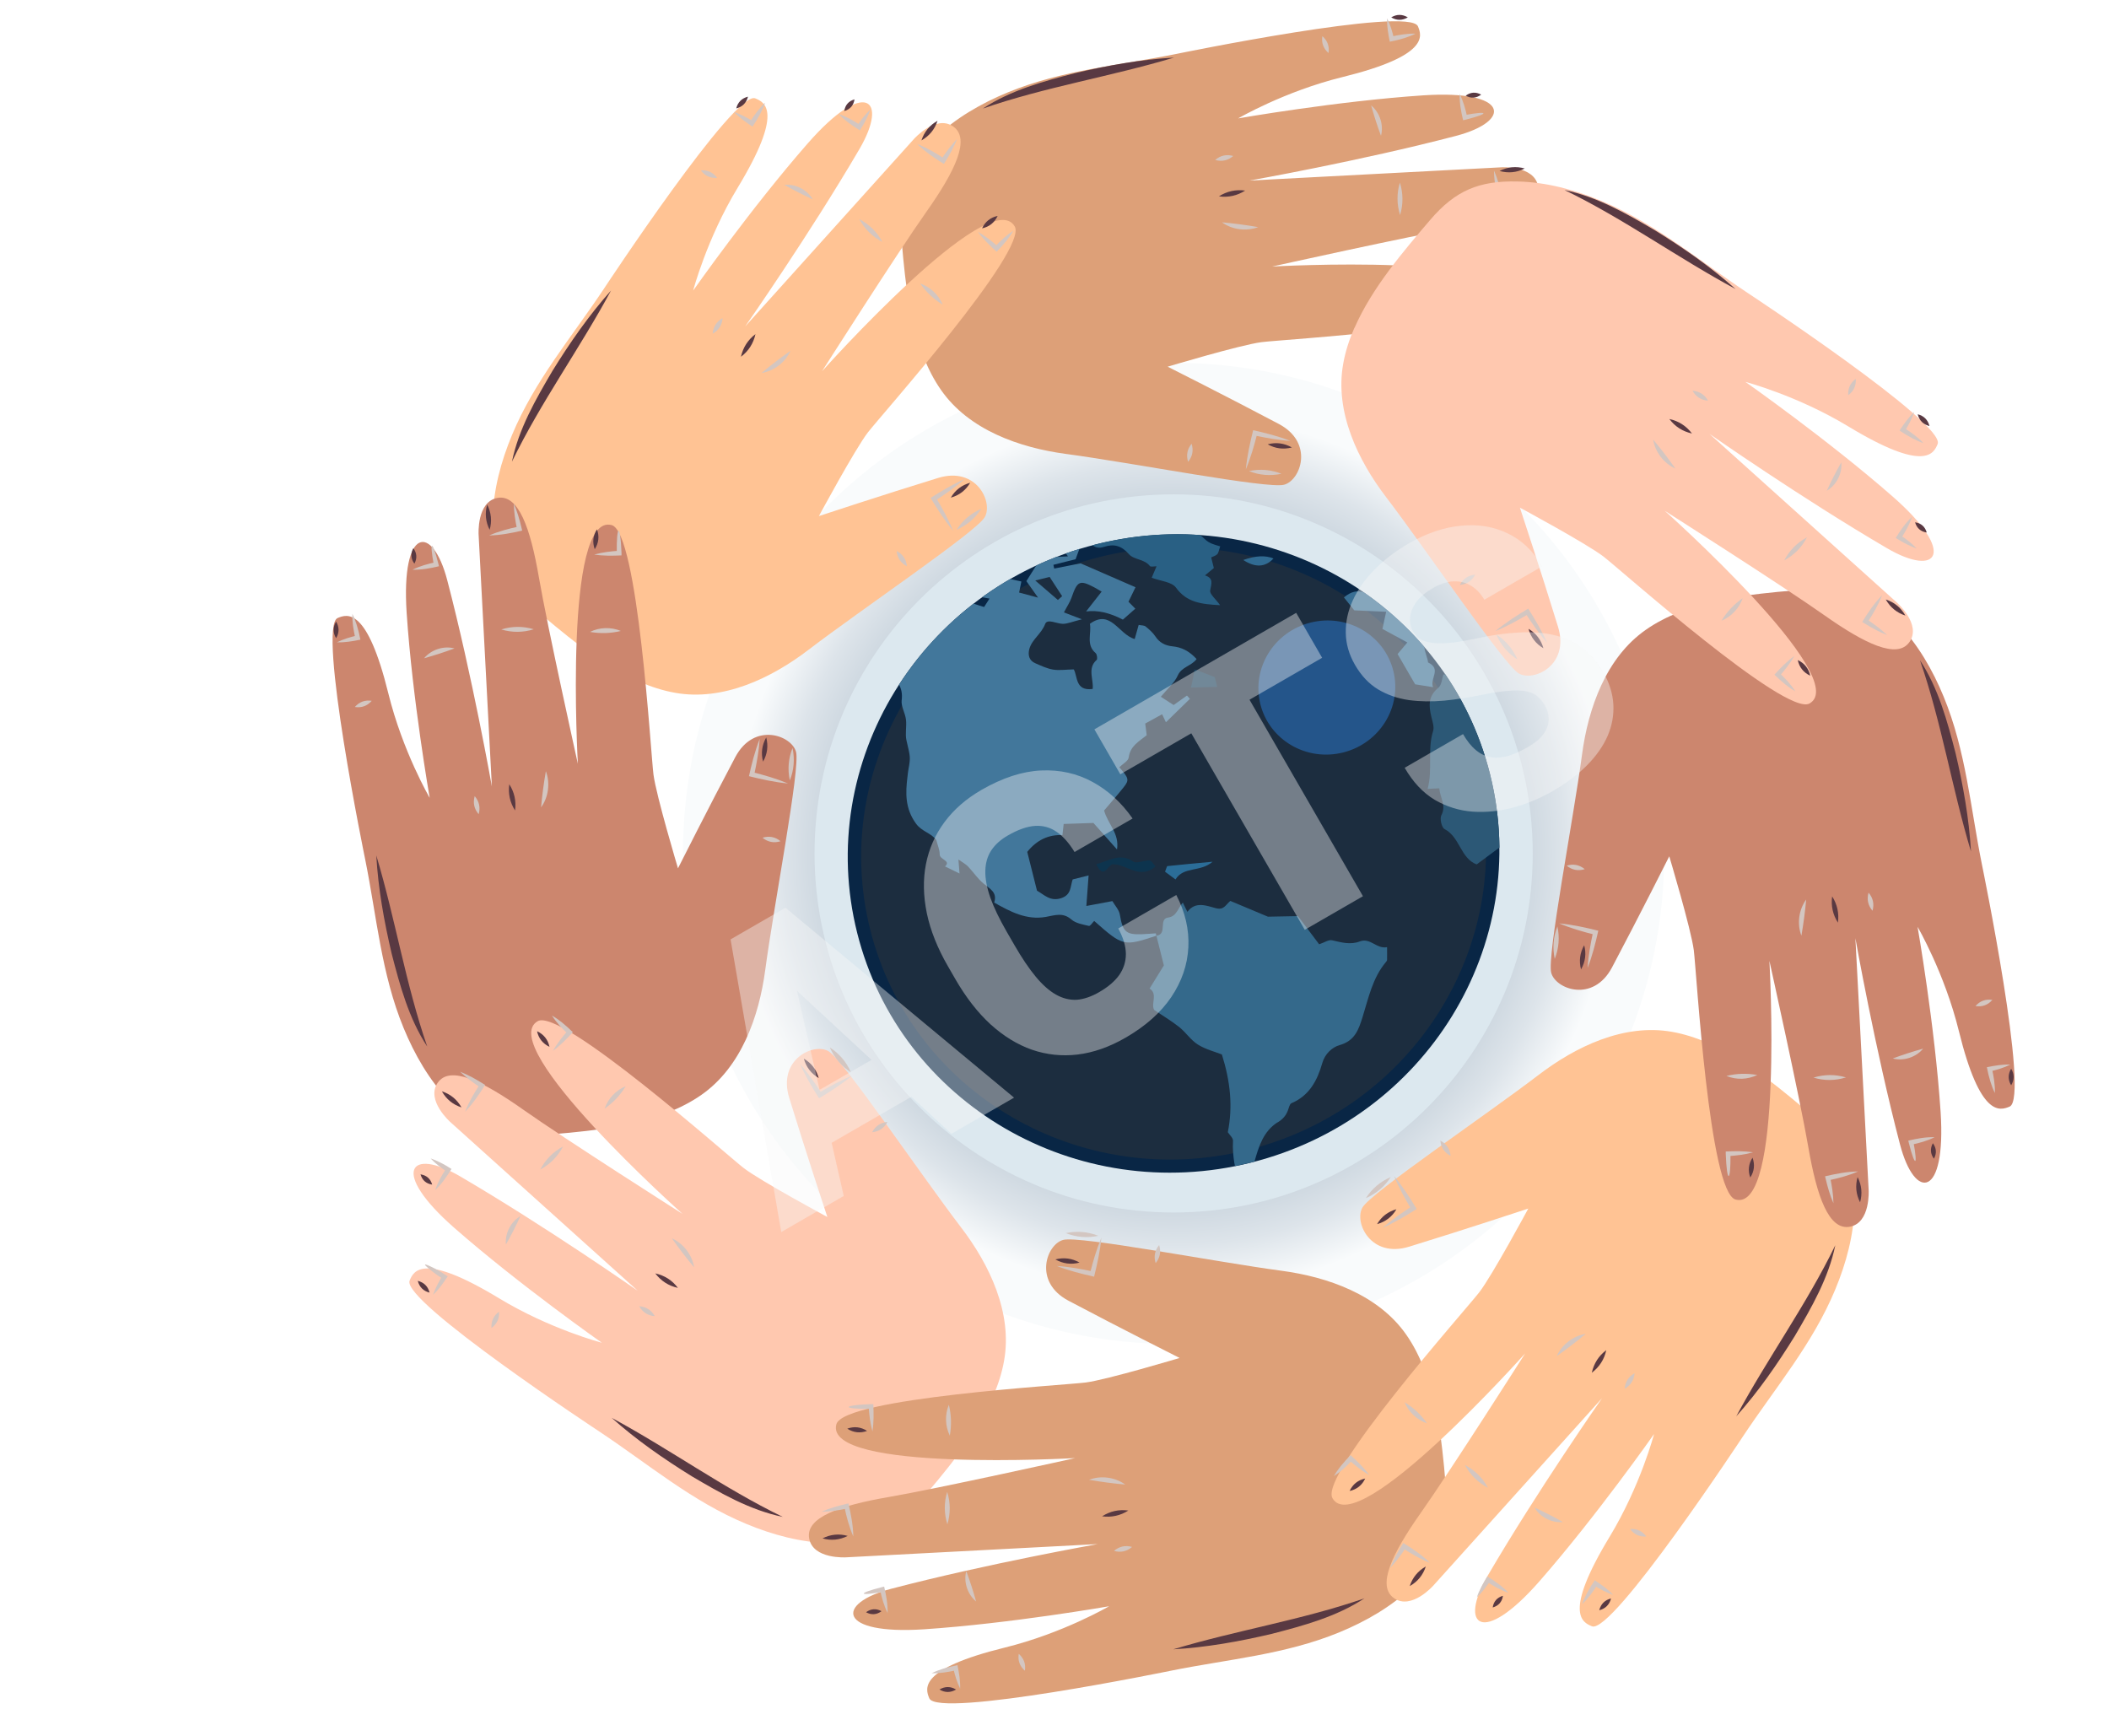 <svg width="475" height="391" viewBox="0 0 475 391" fill="none" xmlns="http://www.w3.org/2000/svg">
<path d="M264.331 296.158C321.729 296.158 368.26 249.626 368.26 192.226C368.26 134.825 321.729 88.293 264.331 88.293C206.932 88.293 160.401 134.825 160.401 192.226C160.401 249.626 206.932 296.158 264.331 296.158Z" fill="#DCE8EF"/>
<path d="M264.33 302.729C325.358 302.729 374.83 253.255 374.83 192.226C374.83 131.196 325.358 81.723 264.33 81.723C203.303 81.723 153.831 131.196 153.831 192.226C153.831 253.255 203.303 302.729 264.33 302.729Z" fill="url(#paint0_radial_6858_9821)"/>
<path d="M264.33 273.108C308.999 273.108 345.21 236.896 345.21 192.226C345.21 147.556 308.999 111.344 264.33 111.344C219.662 111.344 183.451 147.556 183.451 192.226C183.451 236.896 219.662 273.108 264.33 273.108Z" fill="#DCE8EF"/>
<path d="M281.791 261.86C321.146 251.982 345.227 212.803 335.576 174.353C325.925 135.902 286.199 112.74 246.844 122.618C207.489 132.496 183.408 171.675 193.059 210.126C202.71 248.576 242.436 271.739 281.791 261.86Z" fill="#092645"/>
<path style="mix-blend-mode:screen" d="M281.084 258.998C318.823 249.525 341.916 211.957 332.662 175.088C323.408 138.219 285.312 116.009 247.573 125.482C209.834 134.955 186.741 172.522 195.995 209.391C205.249 246.262 243.344 268.471 281.084 258.998Z" fill="#1C2D3F"/>
<path d="M203.076 157.704C202.914 159.093 203.862 160.59 204.045 162.066C204.239 163.628 203.819 165.287 204.164 166.784C205.015 170.489 205.123 170.457 204.595 173.365C204.498 173.871 204.455 174.399 204.39 174.916C203.927 178.632 203.83 182.09 206.297 185.504C207.621 187.336 209.711 187.594 210.885 189.221C211.154 190.308 211.65 191.407 211.65 192.495C211.65 193.626 214.299 193.874 212.835 195.156C213.933 195.683 215.14 196.276 216.109 196.75C216.066 196.168 215.98 195.123 215.861 193.594C216.841 194.294 217.52 194.638 218.015 195.156C219.222 196.416 220.191 197.924 221.516 199.012C222.938 200.186 224.683 200.983 223.918 203.299C227.526 205.334 231.188 207.295 235.529 206.53C237.543 206.175 239.374 205.431 241.291 207.101C242.293 207.973 243.876 208.232 245.244 208.555C245.535 208.63 246.041 207.823 246.44 207.435C252.935 213.165 253.064 213.198 260.442 210.763C260.399 210.58 260.345 210.235 260.302 210.235C259.236 210.278 258.18 210.397 257.114 210.429C253.538 210.548 252.859 209.805 252.224 206.035C252.041 204.925 251.093 203.934 250.533 202.965C248.293 203.385 246.537 203.708 244.674 204.063C244.857 201.532 245.018 199.41 245.18 197.181C243.79 197.525 242.702 197.805 241.593 198.085C241.033 199.658 241.345 201.543 238.997 202.308C236.52 203.105 235.195 201.532 233.558 200.617C232.815 197.654 232.082 194.757 231.361 191.881C233.493 189.216 236.136 187.956 239.288 188.1C239.363 187.411 239.439 186.732 239.568 185.591C241.938 185.515 244.372 185.429 246.268 185.364C248.131 187.465 249.725 189.242 251.578 191.332C252.159 187.723 249.531 185.655 248.67 182.564C250.048 180.937 251.589 179.182 253.053 177.35C254.378 175.692 254.26 175.282 252.095 172.816C252.838 172.083 254.109 171.415 254.217 170.608C254.551 167.99 256.575 166.988 258.267 165.599C258.148 164.716 258.04 163.832 257.933 162.971C259.29 162.228 260.55 161.538 261.735 160.881C262.058 161.549 262.284 162.023 262.596 162.68C264.503 160.816 266.248 159.115 267.993 157.413C267.777 157.165 267.551 156.917 267.336 156.669C266.409 157.327 265.472 157.984 264.331 158.802C263.544 158.296 262.683 157.736 261.444 156.939C262.93 155.14 264.524 153.826 265.268 152.135C266.119 150.196 268.391 150.002 269.501 148.44C267.799 146.598 266.108 145.78 264.04 145.575C262.478 145.424 261.153 144.767 260.227 143.356C259.656 142.494 258.837 141.773 258.03 141.116C257.674 140.825 257.039 140.879 256.457 140.76C256.166 141.805 255.908 142.721 255.563 143.938C251.912 142.893 250.167 137.087 245.471 140.512C245.891 142.634 244.501 145.187 246.774 147.115C247.086 147.374 247.215 148.451 246.989 148.645C244.835 150.541 246.365 153.083 246.095 155.183C242.132 155.722 242.724 152.296 241.841 150.778C240.01 150.81 238.566 151.047 237.188 150.821C235.809 150.594 234.495 149.959 233.192 149.399C231.77 148.796 231.479 147.535 231.824 146.211C232.405 144.002 234.56 142.785 235.389 140.556C235.863 139.274 237.996 140.502 239.385 140.512C240.419 140.512 241.453 140.049 243.672 139.489C241.571 138.681 240.559 138.304 239.622 137.938C240.311 136.613 240.958 135.676 241.324 134.642C242.649 130.818 243.166 130.56 246.505 132.326C247 132.585 247.474 132.886 248.12 133.253C246.925 134.771 245.772 136.247 244.62 137.723C247.162 137.392 249.923 138.006 252.903 139.565C253.85 138.724 254.831 137.863 255.703 137.098C255.111 136.495 254.626 135.999 254.163 135.536C254.766 134.287 255.272 133.263 255.746 132.272C251.319 130.344 247.215 128.556 243.381 126.887C241.195 127.318 239.31 127.684 237.435 128.061C237.371 127.781 237.317 127.501 237.252 127.221C238.976 126.79 240.688 126.359 242.25 125.96C242.552 125.131 242.832 124.377 243.101 123.645C242.078 123.957 241.065 124.291 240.064 124.646C240.204 124.851 240.365 125.066 240.527 125.314C239.557 125.368 238.674 125.411 237.877 125.454C236.348 126.047 234.85 126.693 233.386 127.371C232.621 128.589 231.888 129.741 231.167 130.894C231.759 131.723 232.416 132.66 233.795 134.61C231.501 133.996 230.424 133.705 229.53 133.468C229.756 132.359 229.928 131.54 230.036 130.98C229.142 130.786 228.312 130.603 227.515 130.42C225.329 131.691 223.218 133.059 221.193 134.524C221.764 134.631 222.291 134.717 222.862 134.825C222.302 135.698 221.925 136.29 221.645 136.721C220.934 136.538 220.04 136.204 219.276 135.956C212.619 141.105 206.954 147.298 202.484 154.224C203.011 155.14 203.259 156.26 203.087 157.693L203.076 157.704ZM236.401 129.946C237.22 131.206 238.222 132.746 239.223 134.287C238.9 134.567 238.588 134.858 238.265 135.138C236.66 133.759 235.055 132.38 233.17 130.754C234.323 130.463 235.163 130.247 236.401 129.946Z" fill="#42779B"/>
<path d="M248.734 123.16C250.835 122.449 252.623 122.923 254.227 124.786C255.38 126.133 257.739 125.874 258.977 127.49C259.171 127.748 259.968 127.544 260.485 127.554C260.151 128.33 259.882 128.965 259.387 130.129C261.412 130.893 263.9 131.055 264.848 132.348C267.271 135.676 270.47 136.096 274.8 136.311C273.777 134.879 272.42 133.813 272.56 133.005C272.818 131.486 273.421 130.247 271.386 129.601C272.075 129.03 272.732 128.491 273.389 127.942C273.184 127.134 273.001 126.413 272.786 125.551C273.26 125.314 273.831 125.185 274.154 124.829C274.466 124.495 274.52 123.924 274.821 123.063C273.507 122.675 272.344 122.416 271.31 121.393C270.987 121.07 270.642 120.779 270.276 120.499C262.618 119.971 254.723 120.628 246.849 122.6C246.591 122.664 246.332 122.74 246.063 122.804C246.731 123.343 247.539 123.558 248.734 123.149V123.16Z" fill="#296084"/>
<path d="M287.736 252.826C288.942 252.061 289.621 251.307 290.073 250.1C290.288 249.529 290.45 248.668 290.87 248.485C294.92 246.772 296.708 243.325 297.817 239.437C298.421 237.315 300.079 235.871 301.695 235.408C305.152 234.439 305.993 231.929 306.887 229.075C308.222 224.798 309.116 220.307 312.121 216.72C312.24 216.58 312.39 216.408 312.401 216.235C312.423 215.352 312.412 214.469 312.401 213.338C310.064 213.822 308.621 211.14 306.273 212.045C304.129 212.875 302.104 212.261 300.004 211.787C299.239 211.614 298.281 212.304 297.106 212.691C295.76 210.903 294.091 208.685 292.335 206.347C290.31 206.39 288.016 206.433 285.571 206.476C282.846 205.335 279.894 204.096 277.094 202.922C275.952 203.902 275.672 205.044 273.787 204.548C271.795 204.031 269.242 202.922 267.432 205.389C267.045 204.591 266.808 204.128 266.398 203.299C265.278 204.581 265.02 206.412 263.092 206.67C260.851 206.972 263.016 210.44 260.453 210.763C260.959 212.767 261.455 214.76 262.133 217.452C261.239 218.907 260.065 220.792 258.913 222.666C260.841 223.872 259.15 226.102 259.947 227.481C261.95 228.827 263.867 229.969 265.591 231.337C267.088 232.532 268.197 234.277 269.791 235.279C271.547 236.378 273.669 236.905 275.198 237.509C277.137 243.681 277.686 249.303 276.534 255.012C276.889 255.583 277.751 256.315 277.708 256.994C277.6 258.664 277.751 260.322 277.999 261.917C278.042 262.186 278.096 262.423 278.15 262.649C279.367 262.401 280.584 262.132 281.812 261.83C282.059 261.766 282.296 261.701 282.544 261.636C283.492 258.233 284.548 254.829 287.736 252.793V252.826Z" fill="#34698B"/>
<path d="M323.937 154.924C321.6 156.82 321.794 159.028 322.386 161.495C322.634 162.54 323.065 163.746 322.763 164.683C321.427 168.927 322.731 173.279 321.535 177.684C322.537 177.641 323.054 177.619 324.163 177.566C324.346 179.731 325.8 181.433 324.626 183.63C324.228 184.373 324.691 186.387 325.337 186.732C328.859 188.574 328.924 193.335 332.586 194.703C334.202 193.507 335.914 192.236 337.713 190.901C337.67 185.418 336.981 179.871 335.591 174.334C333.523 166.094 330.066 158.554 325.531 151.887C325.38 151.897 325.23 151.919 325.079 151.93C324.799 152.727 324.734 154.278 323.948 154.924H323.937Z" fill="#2C5876"/>
<path d="M302.686 134.566C303.558 135.653 304.409 136.72 305.013 137.474C307.49 137.582 309.72 137.679 312.197 137.797C311.917 139.068 311.744 139.865 311.357 141.664C313.005 142.558 314.933 143.614 316.968 144.712C316.193 145.639 315.267 146.726 314.771 147.319C316.268 149.893 317.485 152.004 318.724 154.137C319.801 154.309 320.997 154.503 322.763 154.783C321.966 152.823 324.756 150.712 321.643 149.215C321.492 148.062 320.878 146.877 320.803 145.714C316.796 141.039 312.218 136.914 307.188 133.424C305.777 132.928 304.291 133.198 302.686 134.566Z" fill="#396F94"/>
<path d="M258.891 193.809C257.663 193.745 256.037 194.585 255.24 194.057C252.149 191.978 249.779 193.971 246.903 194.628C248.573 198.193 249.402 195.123 250.468 194.693C253.656 194.456 256.575 198.323 260.259 195.156C259.753 194.628 259.344 193.831 258.891 193.809Z" fill="#0D344E"/>
<path d="M268.703 152.781C268.574 153.438 268.402 154.084 268.208 154.871C270.362 154.817 272.204 154.774 274.143 154.72C273.927 153.847 273.712 152.986 273.593 152.512C271.87 151.844 270.438 151.284 269.016 150.734C268.919 151.413 268.833 152.102 268.703 152.781Z" fill="#173E58"/>
<path d="M262.403 196.351C263.146 196.9 263.954 197.503 264.751 198.085C266.582 195.101 270.276 196.523 273.109 194.1C269.21 194.466 266.075 194.735 262.941 195.08C262.78 195.101 262.683 195.672 262.403 196.34V196.351Z" fill="#2B6D98"/>
<path d="M280.013 126.131C282.699 127.898 284.968 127.787 286.82 125.797C285.026 125.043 282.756 125.155 280.013 126.131Z" fill="#316B92"/>
<path style="mix-blend-mode:screen" d="M313.812 151.102C311.787 143.024 303.44 138.155 295.168 140.234C286.896 142.313 281.844 150.542 283.869 158.62C285.894 166.699 294.241 171.568 302.514 169.489C310.786 167.41 315.837 159.181 313.812 151.102Z" fill="#24558A"/>
<g filter="url(#filter0_d_6858_9821)">
<path d="M207.988 78.308C209.043 81.012 210.346 83.565 211.962 85.87C218.22 94.842 229.637 98.849 240.053 100.239C254.831 102.21 285.442 108.155 289.19 107.186C292.938 106.217 296.04 97.751 288.027 93.496C276.545 87.41 262.984 80.592 262.984 80.592C262.984 80.592 279.367 75.68 284.128 75.066C288.888 74.452 338.672 71.598 340.287 65.663C343.249 54.794 286.53 58.037 286.53 58.037C286.53 58.037 317.367 51.186 328.493 49.269C339.62 47.351 347.267 44.669 346.416 39.941C345.565 35.212 338.123 35.686 338.123 35.686L281.424 38.67C281.424 38.67 306.305 34.264 327.879 28.62C340.654 25.281 340.007 18.193 320.566 19.475C301.124 20.768 278.861 24.667 278.861 24.667C278.861 24.667 289.276 18.581 302.352 15.361C321.837 10.567 320.275 6.129 319.359 3.932C317.442 -0.667 264.966 10.147 264.945 10.147C252.106 12.743 239.277 13.745 227.009 18.797C221.031 21.263 215.301 24.548 210.605 29.04C204.379 34.997 202.161 40.328 202.828 48.978C203.539 58.187 204.379 69.131 207.966 78.297L207.988 78.308Z" fill="#DDA078"/>
</g>
<g style="mix-blend-mode:multiply">
<path d="M336.485 38.422C337.422 40.565 338.004 42.806 338.489 45.079L337.853 44.68C339.749 44.292 341.666 43.98 343.648 43.948C341.839 44.745 339.964 45.262 338.079 45.714L337.573 45.833C337.002 43.398 336.528 40.942 336.475 38.422H336.485Z" fill="#D3C6C1"/>
</g>
<g style="mix-blend-mode:multiply">
<path d="M332.166 62.042C332.672 63.873 332.888 65.747 333.017 67.632L332.468 67.126C339.167 67.04 339.189 67.956 332.489 68.192H331.972C331.875 66.135 331.843 64.089 332.166 62.031V62.042Z" fill="#D3C6C1"/>
</g>
<g style="mix-blend-mode:multiply">
<path d="M328.752 21.144C329.581 22.802 330.055 24.558 330.443 26.346L329.807 25.937C335.43 24.881 335.58 25.571 330.033 26.971L329.527 27.089C329.064 25.129 328.698 23.169 328.752 21.133V21.144Z" fill="#D3C6C1"/>
</g>
<g style="mix-blend-mode:multiply">
<path d="M312.412 4.114C313.144 5.579 313.586 7.119 313.952 8.66L313.317 8.25C315.126 7.841 316.947 7.529 318.821 7.583C317.97 8.014 317.097 8.326 316.225 8.606C315.169 8.929 314.092 9.188 313.015 9.392C312.66 7.658 312.358 5.924 312.412 4.104V4.114Z" fill="#D3C6C1"/>
</g>
<g style="mix-blend-mode:multiply">
<path d="M290.644 99.313C287.887 99.141 285.194 98.645 282.523 98.075L283.158 97.676C282.469 100.401 281.693 103.094 280.595 105.722C280.875 102.717 281.521 99.809 282.243 96.9C285.086 97.536 287.908 98.247 290.644 99.313Z" fill="#D3C6C1"/>
</g>
<g style="mix-blend-mode:multiply">
<path d="M288.608 106.713C286.12 107.241 283.665 107.047 281.295 106.11C283.783 105.571 286.239 105.776 288.608 106.713Z" fill="#D3C6C1"/>
</g>
<g style="mix-blend-mode:multiply">
<path d="M314.739 61.084C315.794 63.271 315.88 65.802 314.954 68.042C314.383 65.673 314.329 63.486 314.739 61.084Z" fill="#D3C6C1"/>
</g>
<g style="mix-blend-mode:multiply">
<path d="M315.288 41.125C316.042 43.538 316.063 46.015 315.331 48.439C314.577 46.004 314.566 43.57 315.288 41.125Z" fill="#D3C6C1"/>
</g>
<g style="mix-blend-mode:multiply">
<path d="M308.815 23.74C310.764 25.345 311.68 28.146 311.034 30.591C310.15 28.2 309.504 26.196 308.815 23.74Z" fill="#D3C6C1"/>
</g>
<g style="mix-blend-mode:multiply">
<path d="M297.828 8.145C298.981 9.146 299.455 10.439 299.218 11.947C298.065 10.945 297.591 9.653 297.828 8.145Z" fill="#D3C6C1"/>
</g>
<g style="mix-blend-mode:multiply">
<path d="M283.374 51.153C280.713 52.166 277.525 51.757 275.22 50.076C278.074 50.335 280.552 50.669 283.374 51.153Z" fill="#D3C6C1"/>
</g>
<g style="mix-blend-mode:screen">
<path d="M333.373 62.161C334.934 61.601 336.442 61.762 337.832 62.667C336.27 63.238 334.762 63.055 333.373 62.161Z" fill="#593942"/>
</g>
<g style="mix-blend-mode:screen">
<path d="M264.417 12.969C250.113 17.267 235.443 19.572 221.354 24.451C227.644 20.304 235.076 18.301 242.282 16.437C249.563 14.725 256.931 13.4 264.417 12.969Z" fill="#593942"/>
</g>
<g style="mix-blend-mode:screen">
<path d="M290.967 100.787C289.072 101.283 287.219 101.046 285.517 100.076C287.413 99.57 289.255 99.818 290.967 100.787Z" fill="#593942"/>
</g>
<g style="mix-blend-mode:screen">
<path d="M337.735 38.508C339.544 37.593 341.461 37.399 343.411 37.948C341.601 38.874 339.684 39.058 337.735 38.508Z" fill="#593942"/>
</g>
<g style="mix-blend-mode:screen">
<path d="M333.599 21.316C332.5 22.124 331.304 22.21 330.109 21.553C331.208 20.734 332.403 20.659 333.599 21.316Z" fill="#593942"/>
</g>
<g style="mix-blend-mode:screen">
<path d="M317.076 3.911C315.848 4.643 314.566 4.654 313.338 3.911C314.566 3.168 315.848 3.178 317.076 3.911Z" fill="#593942"/>
</g>
<g style="mix-blend-mode:screen">
<path d="M280.444 42.925C278.645 44.077 276.652 44.519 274.531 44.228C276.329 43.075 278.322 42.644 280.444 42.925Z" fill="#593942"/>
</g>
<g style="mix-blend-mode:multiply">
<path d="M277.762 35.135C276.577 36.147 275.198 36.46 273.69 36.029C274.875 35.006 276.254 34.715 277.762 35.135Z" fill="#D3C6C1"/>
</g>
<g style="mix-blend-mode:multiply">
<path d="M268.38 99.949C268.843 101.425 268.585 102.814 267.594 104.021C267.12 102.545 267.4 101.156 268.38 99.949Z" fill="#D3C6C1"/>
</g>
<g filter="url(#filter1_d_6858_9821)">
<path d="M143.932 151.522C146.593 152.685 149.318 153.568 152.086 154.053C162.857 155.97 173.768 150.735 182.116 144.348C193.964 135.289 219.803 117.85 221.774 114.511C223.745 111.172 219.954 102.986 211.273 105.657C198.854 109.47 184.442 114.242 184.442 114.242C184.442 114.242 192.553 99.184 195.482 95.381C198.412 91.579 231.597 54.353 228.549 49.011C222.959 39.23 185.142 81.626 185.142 81.626C185.142 81.626 202.096 54.978 208.612 45.758C215.129 36.527 218.64 29.235 214.687 26.488C210.734 23.741 205.812 29.342 205.812 29.342L167.822 71.544C167.822 71.544 182.299 50.831 193.565 31.583C200.232 20.187 194.761 15.63 181.932 30.29C169.093 44.95 156.114 63.455 156.114 63.455C156.114 63.455 159.173 51.779 166.153 40.264C176.547 23.095 172.303 21.059 170.106 20.154C165.496 18.259 136.037 63.014 136.027 63.024C128.778 73.936 120.419 83.716 115.325 95.963C112.837 101.941 111.113 108.307 110.973 114.802C110.779 123.419 112.987 128.751 119.569 134.395C126.591 140.406 134.906 147.547 143.932 151.489V151.522Z" fill="#FFC394"/>
</g>
<g style="mix-blend-mode:multiply">
<path d="M206.587 32.444C208.774 33.294 210.766 34.469 212.716 35.74L211.983 35.901C213.061 34.285 214.192 32.713 215.559 31.291C214.849 33.133 213.89 34.824 212.867 36.483L212.597 36.924C210.465 35.61 208.397 34.199 206.576 32.454L206.587 32.444Z" fill="#D3C6C1"/>
</g>
<g style="mix-blend-mode:multiply">
<path d="M220.245 52.21C221.904 53.147 223.368 54.321 224.801 55.559L224.058 55.592C225.318 54.256 226.643 52.996 228.215 51.994C227.752 52.813 227.214 53.556 226.643 54.278C225.964 55.129 225.221 55.926 224.467 56.701C222.938 55.312 221.473 53.89 220.245 52.21Z" fill="#D3C6C1"/>
</g>
<g style="mix-blend-mode:multiply">
<path d="M188.912 25.689C190.668 26.271 192.251 27.176 193.781 28.177L193.048 28.339C193.921 27.025 194.858 25.765 196.032 24.666C195.784 25.442 195.461 26.152 195.105 26.863C194.685 27.725 194.179 28.544 193.673 29.362C191.96 28.307 190.312 27.176 188.912 25.7V25.689Z" fill="#D3C6C1"/>
</g>
<g style="mix-blend-mode:multiply">
<path d="M165.313 25.216C166.864 25.743 168.264 26.508 169.621 27.337L168.889 27.499C169.88 25.927 170.946 24.429 172.314 23.137C172.023 24.041 171.625 24.882 171.194 25.7C170.677 26.67 170.095 27.618 169.481 28.522C168.006 27.542 166.562 26.541 165.313 25.216Z" fill="#D3C6C1"/>
</g>
<g style="mix-blend-mode:multiply">
<path d="M217.24 107.919C215.161 109.75 212.91 111.301 210.616 112.788L210.788 112.055C212.22 114.468 213.588 116.924 214.665 119.552C212.737 117.225 211.133 114.716 209.592 112.152C212.048 110.59 214.547 109.104 217.24 107.908V107.919Z" fill="#D3C6C1"/>
</g>
<g style="mix-blend-mode:multiply">
<path d="M221.031 114.598C219.652 116.73 217.767 118.335 215.43 119.337C216.809 117.194 218.694 115.61 221.031 114.598Z" fill="#D3C6C1"/>
</g>
<g style="mix-blend-mode:multiply">
<path d="M207.244 63.852C209.539 64.649 211.38 66.383 212.318 68.623C210.239 67.352 208.655 65.844 207.244 63.852Z" fill="#D3C6C1"/>
</g>
<g style="mix-blend-mode:multiply">
<path d="M193.522 49.344C195.763 50.518 197.529 52.252 198.725 54.482C196.463 53.297 194.739 51.584 193.522 49.344Z" fill="#D3C6C1"/>
</g>
<g style="mix-blend-mode:multiply">
<path d="M176.644 41.631C179.164 41.383 181.782 42.719 183.053 44.906C180.737 43.839 178.863 42.88 176.644 41.631Z" fill="#D3C6C1"/>
</g>
<g style="mix-blend-mode:multiply">
<path d="M157.849 38.368C159.367 38.26 160.628 38.842 161.522 40.07C160.003 40.178 158.743 39.596 157.849 38.368Z" fill="#D3C6C1"/>
</g>
<g style="mix-blend-mode:multiply">
<path d="M178.044 79.008C176.881 81.604 174.339 83.564 171.517 84.016C173.714 82.175 175.696 80.667 178.044 79.008Z" fill="#D3C6C1"/>
</g>
<g style="mix-blend-mode:screen">
<path d="M221.182 51.433C221.882 49.936 223.078 48.977 224.693 48.633C223.993 50.141 222.798 51.089 221.182 51.433Z" fill="#593942"/>
</g>
<g style="mix-blend-mode:screen">
<path d="M137.631 65.414C130.555 78.566 121.809 90.565 115.303 103.986C116.822 96.608 120.656 89.94 124.437 83.521C128.379 77.155 132.644 71.004 137.642 65.414H137.631Z" fill="#593942"/>
</g>
<g style="mix-blend-mode:screen">
<path d="M218.511 108.736C217.52 110.427 216.044 111.569 214.148 112.086C215.139 110.384 216.615 109.264 218.511 108.736Z" fill="#593942"/>
</g>
<g style="mix-blend-mode:screen">
<path d="M207.535 31.625C208.16 29.697 209.377 28.2 211.154 27.209C210.529 29.137 209.302 30.623 207.535 31.625Z" fill="#593942"/>
</g>
<g style="mix-blend-mode:screen">
<path d="M192.456 22.383C192.251 23.729 191.465 24.634 190.151 25.011C190.345 23.665 191.142 22.76 192.456 22.383Z" fill="#593942"/>
</g>
<g style="mix-blend-mode:screen">
<path d="M168.469 21.77C168.113 23.159 167.219 24.075 165.819 24.419C166.164 23.03 167.079 22.125 168.469 21.77Z" fill="#593942"/>
</g>
<g style="mix-blend-mode:screen">
<path d="M170.149 75.26C169.686 77.349 168.598 79.073 166.885 80.355C167.338 78.265 168.447 76.552 170.149 75.26Z" fill="#593942"/>
</g>
<g style="mix-blend-mode:multiply">
<path d="M162.749 71.652C162.631 73.203 161.866 74.399 160.509 75.164C160.628 73.613 161.392 72.417 162.749 71.652Z" fill="#D3C6C1"/>
</g>
<g style="mix-blend-mode:multiply">
<path d="M201.945 124.107C203.324 124.829 204.121 125.992 204.261 127.543C202.882 126.833 202.096 125.658 201.945 124.107Z" fill="#D3C6C1"/>
</g>
<g filter="url(#filter2_d_6858_9821)">
<path d="M150.417 248.58C153.12 247.524 155.673 246.221 157.978 244.605C166.95 238.347 170.957 226.93 172.346 216.514C174.317 201.735 180.263 171.123 179.294 167.375C178.324 163.626 169.858 160.524 165.604 168.538C159.518 180.02 152.7 193.581 152.7 193.581C152.7 193.581 147.789 177.198 147.175 172.437C146.561 167.676 143.706 117.891 137.772 116.275C126.904 113.313 130.146 170.035 130.146 170.035C130.146 170.035 123.295 139.197 121.378 128.07C119.461 116.943 116.779 109.296 112.05 110.147C107.322 110.998 107.796 118.441 107.796 118.441L110.78 175.141C110.78 175.141 106.374 150.259 100.73 128.684C97.391 115.909 90.304 116.556 91.586 135.998C92.878 155.44 96.777 177.704 96.777 177.704C96.777 177.704 90.692 167.289 87.471 154.212C82.678 134.727 78.24 136.289 76.043 137.204C71.444 139.122 82.258 191.6 82.258 191.621C84.854 204.461 85.856 217.289 90.907 229.558C93.374 235.536 96.659 241.266 101.15 245.963C107.107 252.188 112.438 254.407 121.087 253.739C130.297 253.029 141.24 252.188 150.406 248.602L150.417 248.58Z" fill="#CC866E"/>
</g>
<g style="mix-blend-mode:multiply">
<path d="M110.198 120.597C112.341 119.659 114.582 119.078 116.854 118.593L116.456 119.229C116.068 117.333 115.756 115.416 115.723 113.434C116.52 115.243 117.037 117.117 117.49 119.002L117.608 119.509C115.174 120.08 112.718 120.553 110.198 120.607V120.597Z" fill="#D3C6C1"/>
</g>
<g style="mix-blend-mode:multiply">
<path d="M133.829 124.904C135.66 124.397 137.535 124.182 139.42 124.053L138.913 124.602C138.827 117.902 139.743 117.881 139.98 124.58V125.098C137.922 125.194 135.876 125.227 133.819 124.904H133.829Z" fill="#D3C6C1"/>
</g>
<g style="mix-blend-mode:multiply">
<path d="M92.921 128.32C94.58 127.49 96.335 127.016 98.123 126.628L97.714 127.264C96.659 121.641 97.348 121.49 98.748 127.038L98.867 127.544C96.906 128.007 94.946 128.373 92.91 128.32H92.921Z" fill="#D3C6C1"/>
</g>
<g style="mix-blend-mode:multiply">
<path d="M75.893 144.671C77.358 143.938 78.898 143.497 80.438 143.13L80.029 143.766C79.619 141.956 79.307 140.136 79.361 138.262C79.792 139.113 80.104 139.985 80.384 140.868C80.707 141.924 80.966 143.001 81.17 144.078C79.436 144.434 77.702 144.735 75.882 144.681L75.893 144.671Z" fill="#D3C6C1"/>
</g>
<g style="mix-blend-mode:multiply">
<path d="M171.097 166.428C170.925 169.185 170.429 171.878 169.858 174.549L169.46 173.914C172.185 174.603 174.878 175.379 177.506 176.477C174.501 176.197 171.592 175.551 168.684 174.829C169.32 171.986 170.031 169.164 171.097 166.428Z" fill="#D3C6C1"/>
</g>
<g style="mix-blend-mode:multiply">
<path d="M178.496 168.475C179.024 170.963 178.83 173.419 177.893 175.788C177.355 173.3 177.559 170.844 178.496 168.475Z" fill="#D3C6C1"/>
</g>
<g style="mix-blend-mode:multiply">
<path d="M132.871 142.332C135.057 141.276 137.589 141.19 139.829 142.116C137.459 142.687 135.273 142.741 132.871 142.332Z" fill="#D3C6C1"/>
</g>
<g style="mix-blend-mode:multiply">
<path d="M112.901 141.782C115.314 141.028 117.791 141.007 120.215 141.739C117.781 142.493 115.346 142.504 112.901 141.782Z" fill="#D3C6C1"/>
</g>
<g style="mix-blend-mode:multiply">
<path d="M95.517 148.268C97.122 146.319 99.923 145.403 102.368 146.049C99.977 146.933 97.973 147.579 95.517 148.268Z" fill="#D3C6C1"/>
</g>
<g style="mix-blend-mode:multiply">
<path d="M79.921 159.244C80.923 158.091 82.215 157.617 83.723 157.854C82.721 159.007 81.429 159.481 79.921 159.244Z" fill="#D3C6C1"/>
</g>
<g style="mix-blend-mode:multiply">
<path d="M122.94 173.699C123.952 176.36 123.543 179.548 121.863 181.853C122.121 178.999 122.455 176.521 122.94 173.699Z" fill="#D3C6C1"/>
</g>
<g style="mix-blend-mode:screen">
<path d="M133.948 123.708C133.388 122.147 133.549 120.628 134.454 119.238C135.025 120.8 134.842 122.308 133.948 123.708Z" fill="#593942"/>
</g>
<g style="mix-blend-mode:screen">
<path d="M84.746 192.668C89.044 206.972 91.349 221.643 96.228 235.732C92.081 229.441 90.078 222.009 88.215 214.803C86.502 207.522 85.177 200.154 84.746 192.668Z" fill="#593942"/>
</g>
<g style="mix-blend-mode:screen">
<path d="M172.573 166.105C173.068 168.001 172.831 169.854 171.862 171.556C171.355 169.66 171.603 167.818 172.573 166.105Z" fill="#593942"/>
</g>
<g style="mix-blend-mode:screen">
<path d="M110.284 119.337C109.368 117.527 109.175 115.61 109.724 113.66C110.65 115.47 110.833 117.387 110.284 119.337Z" fill="#593942"/>
</g>
<g style="mix-blend-mode:screen">
<path d="M93.093 123.473C93.901 124.571 93.987 125.767 93.33 126.963C92.512 125.864 92.436 124.668 93.093 123.473Z" fill="#593942"/>
</g>
<g style="mix-blend-mode:screen">
<path d="M75.698 140.006C76.431 141.234 76.442 142.516 75.698 143.744C74.955 142.516 74.966 141.234 75.698 140.006Z" fill="#593942"/>
</g>
<g style="mix-blend-mode:screen">
<path d="M114.7 176.641C115.853 178.439 116.294 180.432 116.003 182.554C114.851 180.755 114.42 178.763 114.7 176.641Z" fill="#593942"/>
</g>
<g style="mix-blend-mode:multiply">
<path d="M106.913 179.322C107.925 180.507 108.238 181.886 107.807 183.394C106.784 182.209 106.493 180.83 106.913 179.322Z" fill="#D3C6C1"/>
</g>
<g style="mix-blend-mode:multiply">
<path d="M171.732 188.693C173.208 188.23 174.598 188.489 175.804 189.48C174.328 189.954 172.939 189.673 171.732 188.693Z" fill="#D3C6C1"/>
</g>
<g filter="url(#filter3_d_6858_9821)">
<path d="M223.616 312.628C224.779 309.967 225.663 307.242 226.147 304.474C228.065 293.703 222.83 282.79 216.443 274.442C207.384 262.594 189.946 236.754 186.607 234.783C183.268 232.812 175.082 236.604 177.753 245.285C181.566 257.705 186.338 272.117 186.338 272.117C186.338 272.117 171.28 264.006 167.478 261.076C163.676 258.146 126.451 224.96 121.109 228.008C111.329 233.598 153.723 271.416 153.723 271.416C153.723 271.416 127.076 254.463 117.856 247.946C108.625 241.429 101.333 237.918 98.587 241.871C95.84 245.824 101.441 250.746 101.441 250.746L143.642 288.737C143.642 288.737 122.929 274.26 103.681 262.993C92.286 256.326 87.73 261.798 102.389 274.627C117.048 287.466 135.553 300.445 135.553 300.445C135.553 300.445 123.877 297.386 112.363 290.407C95.194 280.012 93.158 284.255 92.253 286.452C90.358 291.063 135.111 320.523 135.122 320.534C146.033 327.783 155.813 336.142 168.059 341.237C174.037 343.725 180.403 345.448 186.898 345.588C195.515 345.782 200.846 343.574 206.49 336.993C212.5 329.97 219.642 321.654 223.584 312.628H223.616Z" fill="#FFC8AF"/>
</g>
<g style="mix-blend-mode:multiply">
<path d="M104.769 250.369C105.62 248.182 106.794 246.19 108.065 244.24L108.227 244.973C106.611 243.895 105.038 242.764 103.616 241.396C105.458 242.107 107.149 243.066 108.808 244.089L109.25 244.359C107.936 246.491 106.525 248.559 104.78 250.38L104.769 250.369Z" fill="#D3C6C1"/>
</g>
<g style="mix-blend-mode:multiply">
<path d="M124.523 236.711C125.46 235.052 126.634 233.587 127.873 232.155L127.905 232.898C126.57 231.638 125.31 230.313 124.308 228.74C125.126 229.203 125.87 229.742 126.591 230.313C127.442 230.991 128.239 231.735 129.015 232.489C127.625 234.018 126.204 235.483 124.523 236.711Z" fill="#D3C6C1"/>
</g>
<g style="mix-blend-mode:multiply">
<path d="M98.016 268.055C98.597 266.3 99.502 264.716 100.504 263.187L100.665 263.919C99.351 263.047 98.091 262.11 96.992 260.936C97.768 261.183 98.479 261.506 99.19 261.862C100.051 262.282 100.87 262.788 101.689 263.294C100.633 265.007 99.502 266.655 98.026 268.055H98.016Z" fill="#D3C6C1"/>
</g>
<g style="mix-blend-mode:multiply">
<path d="M97.531 291.657C98.059 290.105 98.823 288.705 99.653 287.348L99.814 288.08C99.028 287.596 98.274 287.079 97.542 286.519C94.978 284.526 95.118 284.289 98.016 285.775C98.985 286.292 99.933 286.863 100.838 287.488C99.858 288.964 98.856 290.407 97.531 291.657Z" fill="#D3C6C1"/>
</g>
<g style="mix-blend-mode:multiply">
<path d="M180.241 239.729C182.073 241.807 183.624 244.059 185.11 246.353L184.378 246.181C186.79 244.748 189.246 243.38 191.874 242.303C189.548 244.231 187.038 245.836 184.474 247.376C182.913 244.92 181.426 242.421 180.231 239.729H180.241Z" fill="#D3C6C1"/>
</g>
<g style="mix-blend-mode:multiply">
<path d="M186.909 235.938C189.041 237.316 190.646 239.201 191.648 241.539C189.504 240.16 187.921 238.275 186.909 235.938Z" fill="#D3C6C1"/>
</g>
<g style="mix-blend-mode:multiply">
<path d="M136.167 249.722C136.964 247.427 138.698 245.586 140.938 244.648C139.667 246.727 138.159 248.311 136.167 249.722Z" fill="#D3C6C1"/>
</g>
<g style="mix-blend-mode:multiply">
<path d="M121.669 263.445C122.843 261.204 124.577 259.438 126.807 258.242C125.622 260.504 123.909 262.228 121.669 263.445Z" fill="#D3C6C1"/>
</g>
<g style="mix-blend-mode:multiply">
<path d="M113.946 280.323C113.698 277.803 115.034 275.185 117.221 273.914C116.154 276.23 115.196 278.104 113.946 280.323Z" fill="#D3C6C1"/>
</g>
<g style="mix-blend-mode:multiply">
<path d="M110.693 299.122C110.586 297.603 111.167 296.343 112.395 295.449C112.503 296.968 111.921 298.228 110.693 299.122Z" fill="#D3C6C1"/>
</g>
<g style="mix-blend-mode:multiply">
<path d="M151.322 278.924C153.917 280.087 155.878 282.629 156.33 285.451C154.488 283.243 152.98 281.272 151.322 278.924Z" fill="#D3C6C1"/>
</g>
<g style="mix-blend-mode:screen">
<path d="M123.758 235.785C122.261 235.085 121.303 233.889 120.958 232.273C122.466 232.974 123.414 234.169 123.758 235.785Z" fill="#593942"/>
</g>
<g style="mix-blend-mode:screen">
<path d="M137.729 319.339C150.88 326.416 162.879 335.162 176.299 341.668C168.921 340.149 162.254 336.315 155.835 332.534C149.469 328.591 143.319 324.326 137.729 319.328V319.339Z" fill="#593942"/>
</g>
<g style="mix-blend-mode:screen">
<path d="M181.049 238.457C182.74 239.448 183.882 240.924 184.399 242.819C182.697 241.828 181.577 240.353 181.049 238.457Z" fill="#593942"/>
</g>
<g style="mix-blend-mode:screen">
<path d="M103.94 249.432C102.012 248.807 100.515 247.59 99.524 245.812C101.452 246.437 102.938 247.665 103.94 249.432Z" fill="#593942"/>
</g>
<g style="mix-blend-mode:screen">
<path d="M94.709 264.512C96.055 264.716 96.96 265.503 97.337 266.817C95.98 266.623 95.086 265.826 94.709 264.512Z" fill="#593942"/>
</g>
<g style="mix-blend-mode:screen">
<path d="M94.095 288.5C95.485 288.855 96.4 289.749 96.745 291.15C95.355 290.805 94.451 289.89 94.095 288.5Z" fill="#593942"/>
</g>
<g style="mix-blend-mode:screen">
<path d="M147.584 286.82C149.674 287.283 151.397 288.371 152.679 290.084C150.589 289.632 148.877 288.522 147.584 286.82Z" fill="#593942"/>
</g>
<g style="mix-blend-mode:multiply">
<path d="M143.965 294.219C145.516 294.337 146.711 295.102 147.476 296.459C145.925 296.341 144.73 295.576 143.965 294.219Z" fill="#D3C6C1"/>
</g>
<g style="mix-blend-mode:multiply">
<path d="M196.43 255.023C197.152 253.644 198.315 252.858 199.866 252.707C199.155 254.086 197.981 254.872 196.43 255.023Z" fill="#D3C6C1"/>
</g>
<g filter="url(#filter4_d_6858_9821)">
<path d="M320.674 306.154C319.618 303.45 318.315 300.897 316.699 298.592C310.441 289.62 299.024 285.613 288.608 284.223C273.831 282.252 243.219 276.307 239.471 277.276C235.723 278.245 232.621 286.712 240.634 290.966C252.116 297.052 265.677 303.87 265.677 303.87C265.677 303.87 249.294 308.782 244.534 309.396C239.773 310.01 189.989 312.864 188.374 318.799C185.412 329.668 242.132 326.426 242.132 326.426C242.132 326.426 211.294 333.276 200.168 335.193C189.041 337.111 181.394 339.793 182.245 344.521C183.096 349.25 190.539 348.776 190.539 348.776L247.237 345.792C247.237 345.792 222.356 350.198 200.782 355.842C188.007 359.181 188.654 366.269 208.095 364.987C227.537 363.694 249.801 359.795 249.801 359.795C249.801 359.795 239.385 365.881 226.309 369.102C206.824 373.895 208.386 378.333 209.302 380.53C211.219 385.129 263.695 374.315 263.717 374.315C276.556 371.719 289.384 370.717 301.652 365.666C307.63 363.199 313.36 359.914 318.056 355.422C324.282 349.466 326.501 344.134 325.833 335.484C325.122 326.264 324.282 315.331 320.695 306.165L320.674 306.154Z" fill="#DDA078"/>
</g>
<g style="mix-blend-mode:multiply">
<path d="M192.176 346.04C191.239 343.896 190.657 341.656 190.172 339.383L190.808 339.781C188.912 340.169 186.995 340.482 185.013 340.514C186.822 339.717 188.697 339.2 190.582 338.747L191.088 338.629C191.659 341.063 192.133 343.519 192.186 346.04H192.176Z" fill="#D3C6C1"/>
</g>
<g style="mix-blend-mode:multiply">
<path d="M196.495 322.418C195.989 320.587 195.773 318.713 195.644 316.828L196.193 317.334C189.494 317.42 189.472 316.505 196.172 316.268H196.689C196.786 318.325 196.818 320.371 196.495 322.429V322.418Z" fill="#D3C6C1"/>
</g>
<g style="mix-blend-mode:multiply">
<path d="M199.909 363.317C199.08 361.658 198.606 359.902 198.218 358.114L198.854 358.524C193.231 359.579 193.08 358.89 198.627 357.49L199.134 357.371C199.597 359.331 199.963 361.292 199.909 363.328V363.317Z" fill="#D3C6C1"/>
</g>
<g style="mix-blend-mode:multiply">
<path d="M216.249 380.346C215.516 378.881 215.075 377.341 214.709 375.801L215.344 376.21C213.535 376.619 211.714 376.932 209.84 376.878C210.691 376.447 211.563 376.135 212.436 375.855C213.491 375.532 214.569 375.273 215.646 375.068C216.001 376.803 216.303 378.537 216.249 380.357V380.346Z" fill="#D3C6C1"/>
</g>
<g style="mix-blend-mode:multiply">
<path d="M238.017 285.149C240.774 285.322 243.467 285.817 246.138 286.388L245.503 286.786C246.192 284.061 246.968 281.368 248.066 278.74C247.786 281.745 247.14 284.654 246.418 287.562C243.575 286.926 240.753 286.216 238.017 285.149Z" fill="#D3C6C1"/>
</g>
<g style="mix-blend-mode:multiply">
<path d="M240.053 277.749C242.541 277.222 244.997 277.416 247.366 278.353C244.878 278.891 242.422 278.686 240.053 277.749Z" fill="#D3C6C1"/>
</g>
<g style="mix-blend-mode:multiply">
<path d="M213.922 323.376C212.867 321.19 212.781 318.658 213.707 316.418C214.278 318.788 214.332 320.974 213.922 323.376Z" fill="#D3C6C1"/>
</g>
<g style="mix-blend-mode:multiply">
<path d="M213.373 343.337C212.619 340.924 212.597 338.447 213.33 336.023C214.084 338.458 214.095 340.892 213.373 343.337Z" fill="#D3C6C1"/>
</g>
<g style="mix-blend-mode:multiply">
<path d="M219.846 360.722C217.897 359.117 216.981 356.316 217.628 353.871C218.511 356.262 219.157 358.266 219.846 360.722Z" fill="#D3C6C1"/>
</g>
<g style="mix-blend-mode:multiply">
<path d="M230.833 376.318C229.68 375.316 229.206 374.024 229.443 372.516C230.596 373.517 231.07 374.81 230.833 376.318Z" fill="#D3C6C1"/>
</g>
<g style="mix-blend-mode:multiply">
<path d="M245.277 333.309C247.937 332.297 251.125 332.706 253.43 334.387C250.576 334.128 248.099 333.794 245.277 333.309Z" fill="#D3C6C1"/>
</g>
<g style="mix-blend-mode:screen">
<path d="M195.289 322.302C193.727 322.862 192.219 322.7 190.829 321.795C192.391 321.224 193.899 321.408 195.289 322.302Z" fill="#593942"/>
</g>
<g style="mix-blend-mode:screen">
<path d="M264.244 371.494C278.548 367.196 293.218 364.891 307.307 360.012C301.016 364.159 293.585 366.162 286.379 368.026C279.098 369.738 271.73 371.063 264.244 371.494Z" fill="#593942"/>
</g>
<g style="mix-blend-mode:screen">
<path d="M237.694 283.675C239.59 283.18 241.442 283.417 243.144 284.386C241.248 284.892 239.406 284.645 237.694 283.675Z" fill="#593942"/>
</g>
<g style="mix-blend-mode:screen">
<path d="M190.926 345.953C189.117 346.869 187.2 347.062 185.25 346.513C187.06 345.587 188.977 345.404 190.926 345.953Z" fill="#593942"/>
</g>
<g style="mix-blend-mode:screen">
<path d="M195.052 363.145C196.15 362.337 197.346 362.251 198.541 362.908C197.443 363.727 196.247 363.802 195.052 363.145Z" fill="#593942"/>
</g>
<g style="mix-blend-mode:screen">
<path d="M211.585 380.551C212.813 379.819 214.095 379.808 215.322 380.551C214.095 381.295 212.813 381.284 211.585 380.551Z" fill="#593942"/>
</g>
<g style="mix-blend-mode:screen">
<path d="M248.217 341.539C250.016 340.386 252.008 339.944 254.13 340.235C252.332 341.388 250.339 341.819 248.217 341.539Z" fill="#593942"/>
</g>
<g style="mix-blend-mode:multiply">
<path d="M250.899 349.327C252.084 348.314 253.463 348.002 254.971 348.433C253.786 349.456 252.407 349.747 250.899 349.327Z" fill="#D3C6C1"/>
</g>
<g style="mix-blend-mode:multiply">
<path d="M260.281 284.513C259.818 283.037 260.076 281.648 261.067 280.441C261.541 281.917 261.261 283.307 260.281 284.513Z" fill="#D3C6C1"/>
</g>
<g filter="url(#filter5_d_6858_9821)">
<path d="M384.718 232.94C382.057 231.777 379.332 230.894 376.564 230.409C365.793 228.492 354.882 233.727 346.535 240.114C334.687 249.173 308.847 266.612 306.876 269.951C304.905 273.29 308.696 281.476 317.378 278.805C329.796 274.992 344.208 270.22 344.208 270.22C344.208 270.22 336.098 285.278 333.168 289.081C330.238 292.883 297.053 330.109 300.101 335.451C305.691 345.232 343.508 302.836 343.508 302.836C343.508 302.836 326.554 329.484 320.038 338.704C313.522 347.935 310.01 355.228 313.963 357.974C317.916 360.721 322.838 355.12 322.838 355.12L360.828 312.918C360.828 312.918 346.351 333.631 335.085 352.879C328.418 364.275 333.889 368.832 346.718 354.172C359.557 339.512 372.536 321.007 372.536 321.007C372.536 321.007 369.477 332.683 362.497 344.198C352.103 361.367 356.347 363.403 358.544 364.308C363.154 366.204 392.613 321.449 392.624 321.438C399.872 310.526 408.231 300.746 413.325 288.499C415.813 282.521 417.537 276.155 417.677 269.66C417.871 261.043 415.663 255.711 409.082 250.067C402.059 244.056 393.744 236.915 384.718 232.973V232.94Z" fill="#FFC394"/>
</g>
<g style="mix-blend-mode:multiply">
<path d="M322.063 352.018C319.877 351.167 317.884 349.993 315.934 348.722L316.667 348.56C315.59 350.176 314.459 351.749 313.091 353.171C313.802 351.329 314.76 349.638 315.784 347.979L316.053 347.537C318.185 348.851 320.254 350.262 322.074 352.007L322.063 352.018Z" fill="#D3C6C1"/>
</g>
<g style="mix-blend-mode:multiply">
<path d="M308.405 332.253C306.747 331.316 305.282 330.142 303.849 328.903L304.592 328.871C303.332 330.207 302.007 331.467 300.435 332.469C300.898 331.65 301.437 330.907 302.007 330.185C302.686 329.334 303.429 328.537 304.183 327.762C305.713 329.151 307.177 330.573 308.405 332.253Z" fill="#D3C6C1"/>
</g>
<g style="mix-blend-mode:multiply">
<path d="M339.749 358.761C337.993 358.179 336.41 357.274 334.881 356.273L335.613 356.111C334.74 357.425 333.803 358.686 332.629 359.784C332.877 359.009 333.2 358.298 333.556 357.587C333.976 356.725 334.482 355.907 334.988 355.088C336.701 356.143 338.349 357.274 339.749 358.75V358.761Z" fill="#D3C6C1"/>
</g>
<g style="mix-blend-mode:multiply">
<path d="M363.348 359.246C361.797 358.718 360.397 357.954 359.04 357.124L359.772 356.963C358.781 358.535 357.715 360.033 356.347 361.325C356.638 360.42 357.036 359.58 357.467 358.762C357.984 357.792 358.555 356.844 359.18 355.939C360.655 356.92 362.099 357.921 363.348 359.246Z" fill="#D3C6C1"/>
</g>
<g style="mix-blend-mode:multiply">
<path d="M311.421 276.543C313.5 274.712 315.751 273.161 318.045 271.675L317.873 272.407C316.44 269.994 315.072 267.538 313.995 264.91C315.923 267.237 317.528 269.746 319.069 272.31C316.613 273.872 314.114 275.358 311.421 276.554V276.543Z" fill="#D3C6C1"/>
</g>
<g style="mix-blend-mode:multiply">
<path d="M307.63 269.866C309.009 267.734 310.894 266.129 313.231 265.127C311.852 267.27 309.967 268.854 307.63 269.866Z" fill="#D3C6C1"/>
</g>
<g style="mix-blend-mode:multiply">
<path d="M321.417 320.61C319.122 319.813 317.281 318.078 316.344 315.838C318.422 317.109 320.006 318.617 321.417 320.61Z" fill="#D3C6C1"/>
</g>
<g style="mix-blend-mode:multiply">
<path d="M335.139 335.118C332.899 333.944 331.132 332.21 329.937 329.98C332.198 331.165 333.922 332.878 335.139 335.118Z" fill="#D3C6C1"/>
</g>
<g style="mix-blend-mode:multiply">
<path d="M352.017 342.829C349.497 343.077 346.879 341.741 345.608 339.555C347.924 340.621 349.798 341.58 352.017 342.829Z" fill="#D3C6C1"/>
</g>
<g style="mix-blend-mode:multiply">
<path d="M370.802 346.093C369.283 346.201 368.023 345.619 367.129 344.392C368.647 344.284 369.908 344.865 370.802 346.093Z" fill="#D3C6C1"/>
</g>
<g style="mix-blend-mode:multiply">
<path d="M350.617 305.454C351.78 302.858 354.322 300.898 357.144 300.445C354.947 302.287 352.965 303.795 350.617 305.454Z" fill="#D3C6C1"/>
</g>
<g style="mix-blend-mode:screen">
<path d="M307.479 333.027C306.779 334.525 305.583 335.483 303.968 335.828C304.668 334.32 305.863 333.372 307.479 333.027Z" fill="#593942"/>
</g>
<g style="mix-blend-mode:screen">
<path d="M391.03 319.049C398.106 305.897 406.852 293.898 413.358 280.477C411.839 287.855 408.005 294.522 404.224 300.942C400.282 307.308 396.017 313.458 391.019 319.049H391.03Z" fill="#593942"/>
</g>
<g style="mix-blend-mode:screen">
<path d="M310.15 275.725C311.141 274.034 312.617 272.892 314.512 272.375C313.521 274.077 312.046 275.197 310.15 275.725Z" fill="#593942"/>
</g>
<g style="mix-blend-mode:screen">
<path d="M321.126 352.838C320.501 354.766 319.284 356.263 317.507 357.254C318.132 355.326 319.359 353.84 321.126 352.838Z" fill="#593942"/>
</g>
<g style="mix-blend-mode:screen">
<path d="M336.194 362.07C336.399 360.723 337.185 359.818 338.499 359.441C338.305 360.799 337.508 361.693 336.194 362.07Z" fill="#593942"/>
</g>
<g style="mix-blend-mode:screen">
<path d="M360.192 362.693C360.548 361.303 361.442 360.388 362.842 360.043C362.497 361.432 361.582 362.337 360.192 362.693Z" fill="#593942"/>
</g>
<g style="mix-blend-mode:screen">
<path d="M358.512 309.202C358.975 307.113 360.063 305.389 361.776 304.107C361.323 306.197 360.214 307.91 358.512 309.202Z" fill="#593942"/>
</g>
<g style="mix-blend-mode:multiply">
<path d="M365.912 312.81C366.03 311.259 366.795 310.064 368.152 309.299C368.033 310.85 367.269 312.046 365.912 312.81Z" fill="#D3C6C1"/>
</g>
<g style="mix-blend-mode:multiply">
<path d="M326.716 260.354C325.337 259.632 324.54 258.469 324.4 256.918C325.779 257.629 326.565 258.803 326.716 260.354Z" fill="#D3C6C1"/>
</g>
<g filter="url(#filter6_d_6858_9821)">
<path d="M378.244 135.879C375.541 136.935 372.988 138.238 370.683 139.854C361.711 146.112 357.704 157.53 356.315 167.945C354.343 182.724 348.398 213.336 349.367 217.084C350.337 220.833 358.803 223.935 363.057 215.921C369.143 204.439 375.961 190.878 375.961 190.878C375.961 190.878 380.872 207.261 381.486 212.022C382.1 216.783 384.955 266.568 390.889 268.184C401.757 271.146 398.515 214.424 398.515 214.424C398.515 214.424 405.366 245.262 407.283 256.389C409.2 267.516 411.882 275.163 416.61 274.313C421.339 273.462 420.865 266.019 420.865 266.019L417.881 209.318C417.881 209.318 422.287 234.2 427.931 255.775C431.27 268.55 438.357 267.904 437.075 248.461C435.783 229.019 431.884 206.755 431.884 206.755C431.884 206.755 437.969 217.171 441.19 230.247C445.983 249.732 450.421 248.17 452.618 247.255C457.217 245.338 446.403 192.86 446.403 192.838C443.807 179.999 442.805 167.17 437.754 154.901C435.287 148.923 432.002 143.193 427.511 138.497C421.554 132.271 416.223 130.052 407.574 130.72C398.354 131.431 387.421 132.271 378.255 135.858L378.244 135.879Z" fill="#CC866E"/>
</g>
<g style="mix-blend-mode:multiply">
<path d="M418.463 263.866C416.32 264.803 414.079 265.385 411.807 265.87L412.205 265.234C412.593 267.13 412.905 269.047 412.938 271.029C412.141 269.22 411.624 267.345 411.171 265.46L411.053 264.954C413.487 264.383 415.943 263.909 418.463 263.855V263.866Z" fill="#D3C6C1"/>
</g>
<g style="mix-blend-mode:multiply">
<path d="M394.832 259.557C393.001 260.064 391.126 260.279 389.242 260.408L389.748 259.859C389.834 266.559 388.918 266.58 388.681 259.881V259.364C390.739 259.267 392.785 259.234 394.842 259.557H394.832Z" fill="#D3C6C1"/>
</g>
<g style="mix-blend-mode:multiply">
<path d="M435.74 256.142C434.081 256.971 432.325 257.445 430.537 257.833L430.947 257.198C432.002 262.82 431.313 262.971 429.913 257.424L429.794 256.918C431.755 256.454 433.715 256.088 435.751 256.142H435.74Z" fill="#D3C6C1"/>
</g>
<g style="mix-blend-mode:multiply">
<path d="M452.769 239.79C451.304 240.523 449.764 240.965 448.223 241.331L448.633 240.695C449.042 242.505 449.354 244.325 449.301 246.199C448.87 245.348 448.557 244.476 448.277 243.593C447.954 242.537 447.696 241.46 447.491 240.383C449.225 240.027 450.959 239.726 452.78 239.78L452.769 239.79Z" fill="#D3C6C1"/>
</g>
<g style="mix-blend-mode:multiply">
<path d="M357.564 218.034C357.736 215.277 358.232 212.584 358.803 209.912L359.201 210.548C356.476 209.859 353.783 209.083 351.155 207.984C354.16 208.264 357.069 208.911 359.977 209.632C359.341 212.476 358.63 215.298 357.564 218.034Z" fill="#D3C6C1"/>
</g>
<g style="mix-blend-mode:multiply">
<path d="M350.164 215.988C349.637 213.499 349.831 211.044 350.768 208.674C351.306 211.162 351.101 213.618 350.164 215.988Z" fill="#D3C6C1"/>
</g>
<g style="mix-blend-mode:multiply">
<path d="M395.79 242.13C393.604 243.186 391.073 243.272 388.832 242.346C391.202 241.775 393.388 241.721 395.79 242.13Z" fill="#D3C6C1"/>
</g>
<g style="mix-blend-mode:multiply">
<path d="M415.76 242.68C413.347 243.434 410.87 243.456 408.446 242.724C410.88 241.97 413.315 241.959 415.76 242.68Z" fill="#D3C6C1"/>
</g>
<g style="mix-blend-mode:multiply">
<path d="M433.144 236.193C431.539 238.143 428.739 239.059 426.294 238.412C428.685 237.529 430.688 236.883 433.144 236.193Z" fill="#D3C6C1"/>
</g>
<g style="mix-blend-mode:multiply">
<path d="M448.73 225.22C447.728 226.372 446.435 226.846 444.927 226.609C445.929 225.457 447.222 224.983 448.73 225.22Z" fill="#D3C6C1"/>
</g>
<g style="mix-blend-mode:multiply">
<path d="M405.721 210.763C404.709 208.103 405.118 204.914 406.798 202.609C406.54 205.464 406.206 207.941 405.721 210.763Z" fill="#D3C6C1"/>
</g>
<g style="mix-blend-mode:screen">
<path d="M394.713 260.754C395.273 262.316 395.112 263.835 394.207 265.224C393.636 263.662 393.819 262.154 394.713 260.754Z" fill="#593942"/>
</g>
<g style="mix-blend-mode:screen">
<path d="M443.915 191.794C439.617 177.49 437.312 162.819 432.433 148.73C436.58 155.021 438.583 162.453 440.447 169.659C442.159 176.941 443.484 184.308 443.915 191.794Z" fill="#593942"/>
</g>
<g style="mix-blend-mode:screen">
<path d="M356.089 218.357C355.593 216.461 355.83 214.608 356.799 212.906C357.306 214.802 357.058 216.644 356.089 218.357Z" fill="#593942"/>
</g>
<g style="mix-blend-mode:screen">
<path d="M418.377 265.127C419.293 266.937 419.486 268.854 418.937 270.803C418.011 268.994 417.828 267.077 418.377 265.127Z" fill="#593942"/>
</g>
<g style="mix-blend-mode:screen">
<path d="M435.568 260.99C434.76 259.891 434.674 258.696 435.331 257.5C436.149 258.599 436.225 259.794 435.568 260.99Z" fill="#593942"/>
</g>
<g style="mix-blend-mode:screen">
<path d="M452.963 244.456C452.23 243.228 452.219 241.947 452.963 240.719C453.706 241.947 453.695 243.228 452.963 244.456Z" fill="#593942"/>
</g>
<g style="mix-blend-mode:screen">
<path d="M413.95 207.822C412.798 206.023 412.356 204.03 412.647 201.908C413.799 203.707 414.23 205.7 413.95 207.822Z" fill="#593942"/>
</g>
<g style="mix-blend-mode:multiply">
<path d="M421.738 205.14C420.725 203.955 420.413 202.576 420.844 201.068C421.867 202.253 422.158 203.632 421.738 205.14Z" fill="#D3C6C1"/>
</g>
<g style="mix-blend-mode:multiply">
<path d="M356.929 195.771C355.453 196.234 354.064 195.976 352.857 194.985C354.333 194.511 355.722 194.791 356.929 195.771Z" fill="#D3C6C1"/>
</g>
<g filter="url(#filter7_d_6858_9821)">
<path d="M305.045 71.835C303.882 74.496 302.998 77.221 302.514 79.989C300.596 90.76 305.831 101.672 312.218 110.019C321.277 121.868 338.715 147.708 342.054 149.679C345.393 151.65 353.579 147.859 350.908 139.177C347.095 126.758 342.323 112.346 342.323 112.346C342.323 112.346 357.381 120.457 361.183 123.386C364.985 126.316 402.21 159.503 407.552 156.455C417.332 150.864 374.938 113.046 374.938 113.046C374.938 113.046 401.585 130 410.805 136.517C420.036 143.033 427.328 146.545 430.074 142.592C432.821 138.639 427.22 133.716 427.22 133.716L385.019 95.726C385.019 95.726 405.732 110.202 424.98 121.469C436.375 128.137 440.931 122.665 426.272 109.836C411.613 96.997 393.108 84.018 393.108 84.018C393.108 84.018 404.784 87.077 416.298 94.056C433.467 104.451 435.503 100.207 436.408 98.01C438.303 93.4 393.55 63.94 393.539 63.929C382.628 56.68 372.848 48.321 360.601 43.227C354.624 40.738 348.258 39.015 341.763 38.875C333.146 38.681 327.815 40.889 322.171 47.47C316.16 54.493 309.019 62.809 305.077 71.835H305.045Z" fill="#FFC8AF"/>
</g>
<g style="mix-blend-mode:multiply">
<path d="M423.892 134.083C423.041 136.27 421.867 138.262 420.596 140.212L420.434 139.479C422.05 140.557 423.623 141.688 425.044 143.056C423.202 142.345 421.511 141.386 419.853 140.363L419.411 140.093C420.725 137.961 422.136 135.893 423.881 134.072L423.892 134.083Z" fill="#D3C6C1"/>
</g>
<g style="mix-blend-mode:multiply">
<path d="M404.138 147.742C403.201 149.401 402.027 150.866 400.788 152.298L400.756 151.555C402.091 152.816 403.351 154.14 404.353 155.713C403.535 155.25 402.791 154.711 402.07 154.14C401.219 153.462 400.422 152.719 399.646 151.965C401.036 150.435 402.457 148.97 404.138 147.742Z" fill="#D3C6C1"/>
</g>
<g style="mix-blend-mode:multiply">
<path d="M430.645 116.406C430.063 118.162 429.159 119.745 428.157 121.275L427.995 120.542C429.309 121.415 430.57 122.352 431.668 123.526C430.893 123.278 430.182 122.955 429.471 122.6C428.609 122.18 427.791 121.673 426.972 121.167C428.028 119.455 429.159 117.807 430.634 116.406H430.645Z" fill="#D3C6C1"/>
</g>
<g style="mix-blend-mode:multiply">
<path d="M431.13 92.807C430.602 94.358 429.837 95.758 429.008 97.115L428.846 96.383C430.419 97.374 431.916 98.44 433.209 99.808C432.304 99.517 431.464 99.119 430.645 98.688C429.676 98.171 428.728 97.6 427.823 96.975C428.803 95.499 429.805 94.056 431.13 92.807Z" fill="#D3C6C1"/>
</g>
<g style="mix-blend-mode:multiply">
<path d="M348.42 144.734C346.588 142.656 345.037 140.405 343.551 138.111L344.283 138.284C341.871 139.716 339.415 141.083 336.787 142.16C339.113 140.232 341.623 138.628 344.187 137.088C345.748 139.544 347.235 142.042 348.43 144.734H348.42Z" fill="#D3C6C1"/>
</g>
<g style="mix-blend-mode:multiply">
<path d="M341.752 148.527C339.62 147.148 338.015 145.263 337.013 142.926C339.157 144.305 340.74 146.189 341.752 148.527Z" fill="#D3C6C1"/>
</g>
<g style="mix-blend-mode:multiply">
<path d="M392.494 134.738C391.697 137.033 389.963 138.874 387.723 139.812C388.994 137.733 390.502 136.149 392.494 134.738Z" fill="#D3C6C1"/>
</g>
<g style="mix-blend-mode:multiply">
<path d="M406.992 121.018C405.818 123.258 404.084 125.025 401.854 126.22C403.039 123.958 404.752 122.235 406.992 121.018Z" fill="#D3C6C1"/>
</g>
<g style="mix-blend-mode:multiply">
<path d="M414.704 104.137C414.952 106.657 413.616 109.275 411.43 110.546C412.496 108.23 413.455 106.356 414.704 104.137Z" fill="#D3C6C1"/>
</g>
<g style="mix-blend-mode:multiply">
<path d="M417.968 85.342C418.075 86.861 417.494 88.121 416.266 89.015C416.158 87.496 416.74 86.236 417.968 85.342Z" fill="#D3C6C1"/>
</g>
<g style="mix-blend-mode:multiply">
<path d="M377.34 105.537C374.744 104.374 372.783 101.832 372.331 99.01C374.173 101.218 375.681 103.189 377.34 105.537Z" fill="#D3C6C1"/>
</g>
<g style="mix-blend-mode:screen">
<path d="M404.903 148.678C406.4 149.378 407.358 150.573 407.703 152.189C406.195 151.489 405.247 150.293 404.903 148.678Z" fill="#593942"/>
</g>
<g style="mix-blend-mode:screen">
<path d="M390.933 65.124C377.781 58.047 365.782 49.301 352.362 42.795C359.74 44.314 366.407 48.148 372.827 51.929C379.192 55.871 385.343 60.137 390.933 65.135V65.124Z" fill="#593942"/>
</g>
<g style="mix-blend-mode:screen">
<path d="M347.612 146.007C345.921 145.016 344.779 143.54 344.262 141.645C345.964 142.635 347.084 144.111 347.612 146.007Z" fill="#593942"/>
</g>
<g style="mix-blend-mode:screen">
<path d="M424.721 135.029C426.649 135.654 428.146 136.871 429.137 138.648C427.209 138.024 425.723 136.796 424.721 135.029Z" fill="#593942"/>
</g>
<g style="mix-blend-mode:screen">
<path d="M433.952 119.95C432.605 119.745 431.701 118.959 431.324 117.645C432.681 117.838 433.575 118.635 433.952 119.95Z" fill="#593942"/>
</g>
<g style="mix-blend-mode:screen">
<path d="M434.566 95.962C433.176 95.607 432.261 94.713 431.916 93.312C433.305 93.657 434.21 94.573 434.566 95.962Z" fill="#593942"/>
</g>
<g style="mix-blend-mode:screen">
<path d="M381.077 97.643C378.988 97.18 377.264 96.092 375.982 94.379C378.072 94.831 379.785 95.941 381.077 97.643Z" fill="#593942"/>
</g>
<g style="mix-blend-mode:multiply">
<path d="M384.696 90.244C383.145 90.126 381.95 89.361 381.185 88.004C382.736 88.122 383.931 88.887 384.696 90.244Z" fill="#D3C6C1"/>
</g>
<g style="mix-blend-mode:multiply">
<path d="M332.231 129.439C331.509 130.818 330.346 131.604 328.795 131.755C329.506 130.377 330.68 129.59 332.231 129.439Z" fill="#D3C6C1"/>
</g>
<g opacity="0.4" filter="url(#filter8_d_6858_9821)">
<path d="M178.498 218.773L190.037 269.38L175.956 277.51L164.542 211.592L173.468 206.439L178.498 218.773ZM214.276 255.385L176.182 220.11L167.866 209.674L176.904 204.455L228.393 247.235L214.276 255.385ZM202.044 235.407L207.887 245.528L179.988 261.637L174.145 251.515L202.044 235.407ZM251.861 209.133L264.933 201.587C266.944 205.472 267.849 209.398 267.649 213.364C267.45 217.331 266.162 221.08 263.784 224.609C261.417 228.1 257.993 231.14 253.511 233.728C249.876 235.827 246.275 237.092 242.707 237.526C239.164 237.944 235.736 237.583 232.42 236.443C229.131 235.288 226.022 233.382 223.093 230.723C220.189 228.051 217.559 224.673 215.201 220.59L213.497 217.638C211.14 213.555 209.555 209.574 208.743 205.694C207.94 201.774 207.874 198.094 208.543 194.653C209.223 191.173 210.618 188.01 212.727 185.166C214.836 182.321 217.609 179.907 221.045 177.923C225.776 175.193 230.261 173.731 234.5 173.541C238.739 173.352 242.611 174.22 246.114 176.148C249.602 178.051 252.594 180.789 255.089 184.362L242.017 191.91C240.788 189.897 239.455 188.392 238.017 187.396C236.565 186.375 234.94 185.92 233.143 186.027C231.347 186.135 229.29 186.858 226.975 188.195C225.356 189.129 224.121 190.24 223.272 191.527C222.422 192.816 221.971 194.336 221.923 196.091C221.873 197.846 222.246 199.872 223.041 202.168C223.847 204.426 225.083 206.999 226.751 209.887L228.497 212.913C230.164 215.801 231.762 218.165 233.29 220.006C234.817 221.847 236.34 223.191 237.86 224.041C239.378 224.889 240.928 225.273 242.507 225.191C244.097 225.07 245.788 224.492 247.582 223.457C249.573 222.306 251.075 221.025 252.084 219.611C253.08 218.173 253.578 216.592 253.577 214.866C253.562 213.115 252.99 211.204 251.861 209.133ZM275.578 147.483L306.974 201.865L293.865 209.434L262.468 155.052L275.578 147.483ZM291.937 138.039L297.78 148.161L252.327 174.403L246.484 164.281L291.937 138.039ZM347.966 158.925C347.477 158.078 346.914 157.391 346.277 156.862C345.626 156.308 344.791 155.927 343.774 155.718C342.756 155.508 341.44 155.471 339.825 155.607C338.222 155.703 336.204 156.004 333.774 156.511C330.924 157.095 328.103 157.528 325.313 157.811C322.507 158.069 319.844 158.029 317.326 157.691C314.791 157.328 312.49 156.532 310.42 155.304C308.335 154.052 306.588 152.204 305.179 149.765C303.829 147.424 303.136 145.018 303.104 142.547C303.058 140.05 303.586 137.604 304.693 135.205C305.808 132.769 307.435 130.468 309.572 128.305C311.695 126.116 314.263 124.153 317.275 122.413C321.259 120.112 325.173 118.783 329.015 118.423C332.868 118.025 336.387 118.599 339.571 120.147C342.766 121.656 345.355 124.128 347.339 127.564L334.304 135.09C333.514 133.721 332.53 132.678 331.354 131.963C330.203 131.234 328.894 130.893 327.429 130.943C325.963 130.991 324.384 131.505 322.691 132.483C321.047 133.432 319.81 134.478 318.976 135.623C318.143 136.768 317.685 137.929 317.601 139.106C317.503 140.259 317.742 141.333 318.316 142.329C318.791 143.151 319.446 143.768 320.283 144.182C321.129 144.556 322.14 144.785 323.318 144.869C324.52 144.939 325.882 144.883 327.404 144.701C328.951 144.505 330.64 144.211 332.471 143.818C335.892 143.071 339.053 142.623 341.955 142.476C344.867 142.287 347.513 142.47 349.89 143.023C352.278 143.537 354.395 144.473 356.241 145.83C358.112 147.173 359.71 148.99 361.031 151.281C362.44 153.721 363.218 156.161 363.364 158.599C363.511 161.038 363.081 163.427 362.075 165.768C361.055 168.083 359.506 170.288 357.429 172.384C355.353 174.48 352.796 176.404 349.757 178.158C346.969 179.768 344.016 181.008 340.9 181.878C337.794 182.709 334.721 183.021 331.683 182.818C328.629 182.589 325.774 181.697 323.117 180.144C320.471 178.551 318.221 176.148 316.366 172.936L329.513 165.345C330.433 166.94 331.421 168.161 332.476 169.013C333.532 169.864 334.665 170.389 335.875 170.587C337.07 170.759 338.352 170.65 339.72 170.259C341.073 169.842 342.521 169.189 344.065 168.298C345.733 167.335 346.941 166.321 347.689 165.259C348.423 164.172 348.795 163.093 348.808 162.024C348.807 160.928 348.526 159.895 347.966 158.925Z" fill="#F7F7F7"/>
</g>
<defs>
<filter id="filter0_d_6858_9821" x="198.714" y="0.793" width="151.767" height="112.5" filterUnits="userSpaceOnUse" color-interpolation-filters="sRGB">
<feFlood flood-opacity="0" result="BackgroundImageFix"/>
<feColorMatrix in="SourceAlpha" type="matrix" values="0 0 0 0 0 0 0 0 0 0 0 0 0 0 0 0 0 0 127 0" result="hardAlpha"/>
<feOffset dy="2"/>
<feGaussianBlur stdDeviation="2"/>
<feColorMatrix type="matrix" values="0 0 0 0 0 0 0 0 0 0 0 0 0 0 0 0 0 0 0.25 0"/>
<feBlend mode="normal" in2="BackgroundImageFix" result="effect1_dropShadow_6858_9821"/>
<feBlend mode="normal" in="SourceGraphic" in2="effect1_dropShadow_6858_9821" result="shape"/>
</filter>
<filter id="filter1_d_6858_9821" x="106.962" y="18.096" width="125.785" height="142.359" filterUnits="userSpaceOnUse" color-interpolation-filters="sRGB">
<feFlood flood-opacity="0" result="BackgroundImageFix"/>
<feColorMatrix in="SourceAlpha" type="matrix" values="0 0 0 0 0 0 0 0 0 0 0 0 0 0 0 0 0 0 127 0" result="hardAlpha"/>
<feOffset dy="2"/>
<feGaussianBlur stdDeviation="2"/>
<feColorMatrix type="matrix" values="0 0 0 0 0 0 0 0 0 0 0 0 0 0 0 0 0 0 0.25 0"/>
<feBlend mode="normal" in2="BackgroundImageFix" result="effect1_dropShadow_6858_9821"/>
<feBlend mode="normal" in="SourceGraphic" in2="effect1_dropShadow_6858_9821" result="shape"/>
</filter>
<filter id="filter2_d_6858_9821" x="70.904" y="108.082" width="112.496" height="151.771" filterUnits="userSpaceOnUse" color-interpolation-filters="sRGB">
<feFlood flood-opacity="0" result="BackgroundImageFix"/>
<feColorMatrix in="SourceAlpha" type="matrix" values="0 0 0 0 0 0 0 0 0 0 0 0 0 0 0 0 0 0 127 0" result="hardAlpha"/>
<feOffset dy="2"/>
<feGaussianBlur stdDeviation="2"/>
<feColorMatrix type="matrix" values="0 0 0 0 0 0 0 0 0 0 0 0 0 0 0 0 0 0 0.25 0"/>
<feBlend mode="normal" in2="BackgroundImageFix" result="effect1_dropShadow_6858_9821"/>
<feBlend mode="normal" in="SourceGraphic" in2="effect1_dropShadow_6858_9821" result="shape"/>
</filter>
<filter id="filter3_d_6858_9821" x="88.195" y="225.811" width="142.354" height="125.789" filterUnits="userSpaceOnUse" color-interpolation-filters="sRGB">
<feFlood flood-opacity="0" result="BackgroundImageFix"/>
<feColorMatrix in="SourceAlpha" type="matrix" values="0 0 0 0 0 0 0 0 0 0 0 0 0 0 0 0 0 0 127 0" result="hardAlpha"/>
<feOffset dy="2"/>
<feGaussianBlur stdDeviation="2"/>
<feColorMatrix type="matrix" values="0 0 0 0 0 0 0 0 0 0 0 0 0 0 0 0 0 0 0.25 0"/>
<feBlend mode="normal" in2="BackgroundImageFix" result="effect1_dropShadow_6858_9821"/>
<feBlend mode="normal" in="SourceGraphic" in2="effect1_dropShadow_6858_9821" result="shape"/>
</filter>
<filter id="filter4_d_6858_9821" x="178.18" y="275.17" width="151.767" height="112.5" filterUnits="userSpaceOnUse" color-interpolation-filters="sRGB">
<feFlood flood-opacity="0" result="BackgroundImageFix"/>
<feColorMatrix in="SourceAlpha" type="matrix" values="0 0 0 0 0 0 0 0 0 0 0 0 0 0 0 0 0 0 127 0" result="hardAlpha"/>
<feOffset dy="2"/>
<feGaussianBlur stdDeviation="2"/>
<feColorMatrix type="matrix" values="0 0 0 0 0 0 0 0 0 0 0 0 0 0 0 0 0 0 0.25 0"/>
<feBlend mode="normal" in2="BackgroundImageFix" result="effect1_dropShadow_6858_9821"/>
<feBlend mode="normal" in="SourceGraphic" in2="effect1_dropShadow_6858_9821" result="shape"/>
</filter>
<filter id="filter5_d_6858_9821" x="295.903" y="228.008" width="125.785" height="142.359" filterUnits="userSpaceOnUse" color-interpolation-filters="sRGB">
<feFlood flood-opacity="0" result="BackgroundImageFix"/>
<feColorMatrix in="SourceAlpha" type="matrix" values="0 0 0 0 0 0 0 0 0 0 0 0 0 0 0 0 0 0 127 0" result="hardAlpha"/>
<feOffset dy="2"/>
<feGaussianBlur stdDeviation="2"/>
<feColorMatrix type="matrix" values="0 0 0 0 0 0 0 0 0 0 0 0 0 0 0 0 0 0 0.25 0"/>
<feBlend mode="normal" in2="BackgroundImageFix" result="effect1_dropShadow_6858_9821"/>
<feBlend mode="normal" in="SourceGraphic" in2="effect1_dropShadow_6858_9821" result="shape"/>
</filter>
<filter id="filter6_d_6858_9821" x="345.261" y="128.605" width="112.496" height="151.771" filterUnits="userSpaceOnUse" color-interpolation-filters="sRGB">
<feFlood flood-opacity="0" result="BackgroundImageFix"/>
<feColorMatrix in="SourceAlpha" type="matrix" values="0 0 0 0 0 0 0 0 0 0 0 0 0 0 0 0 0 0 127 0" result="hardAlpha"/>
<feOffset dy="2"/>
<feGaussianBlur stdDeviation="2"/>
<feColorMatrix type="matrix" values="0 0 0 0 0 0 0 0 0 0 0 0 0 0 0 0 0 0 0.25 0"/>
<feBlend mode="normal" in2="BackgroundImageFix" result="effect1_dropShadow_6858_9821"/>
<feBlend mode="normal" in="SourceGraphic" in2="effect1_dropShadow_6858_9821" result="shape"/>
</filter>
<filter id="filter7_d_6858_9821" x="298.112" y="36.863" width="142.354" height="125.789" filterUnits="userSpaceOnUse" color-interpolation-filters="sRGB">
<feFlood flood-opacity="0" result="BackgroundImageFix"/>
<feColorMatrix in="SourceAlpha" type="matrix" values="0 0 0 0 0 0 0 0 0 0 0 0 0 0 0 0 0 0 127 0" result="hardAlpha"/>
<feOffset dy="2"/>
<feGaussianBlur stdDeviation="2"/>
<feColorMatrix type="matrix" values="0 0 0 0 0 0 0 0 0 0 0 0 0 0 0 0 0 0 0.25 0"/>
<feBlend mode="normal" in2="BackgroundImageFix" result="effect1_dropShadow_6858_9821"/>
<feBlend mode="normal" in="SourceGraphic" in2="effect1_dropShadow_6858_9821" result="shape"/>
</filter>
<filter id="filter8_d_6858_9821" x="152.542" y="106.301" width="222.85" height="183.209" filterUnits="userSpaceOnUse" color-interpolation-filters="sRGB">
<feFlood flood-opacity="0" result="BackgroundImageFix"/>
<feColorMatrix in="SourceAlpha" type="matrix" values="0 0 0 0 0 0 0 0 0 0 0 0 0 0 0 0 0 0 127 0" result="hardAlpha"/>
<feOffset/>
<feGaussianBlur stdDeviation="6"/>
<feComposite in2="hardAlpha" operator="out"/>
<feColorMatrix type="matrix" values="0 0 0 0 0 0 0 0 0 0 0 0 0 0 0 0 0 0 1 0"/>
<feBlend mode="normal" in2="BackgroundImageFix" result="effect1_dropShadow_6858_9821"/>
<feBlend mode="normal" in="SourceGraphic" in2="effect1_dropShadow_6858_9821" result="shape"/>
</filter>
<radialGradient id="paint0_radial_6858_9821" cx="0" cy="0" r="1" gradientUnits="userSpaceOnUse" gradientTransform="translate(264.33 192.226) scale(110.499 110.503)">
<stop offset="0.44" stop-color="#A5B7C6"/>
<stop offset="0.53" stop-color="#ABBCCA"/>
<stop offset="0.65" stop-color="#BECBD6"/>
<stop offset="0.8" stop-color="#DDE4EA"/>
<stop offset="0.9" stop-color="#F9FBFC"/>
</radialGradient>
</defs>
</svg>

